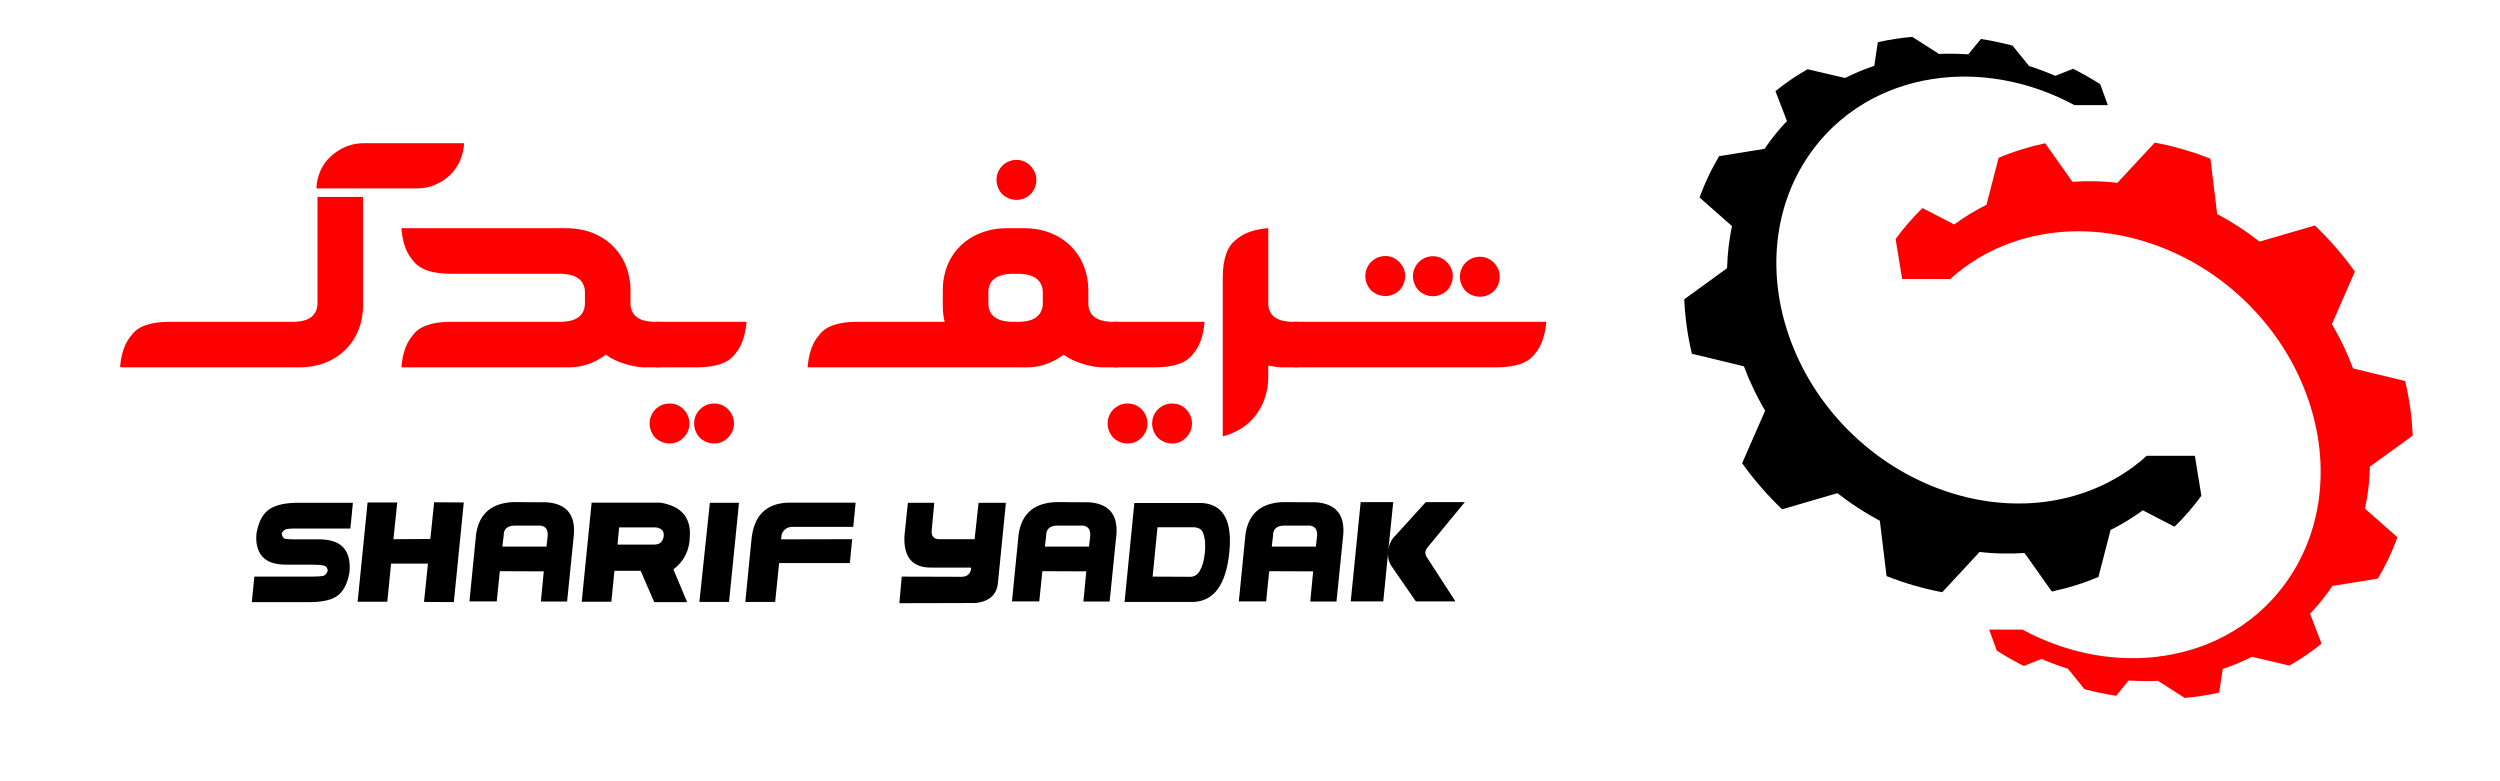 <svg xmlns="http://www.w3.org/2000/svg" xmlns:xlink="http://www.w3.org/1999/xlink" width="288" zoomAndPan="magnify" viewBox="0 0 216 67.5" height="90" preserveAspectRatio="xMidYMid meet" version="1.0"><defs><g/><clipPath id="5eabbb94eb"><path d="M 145.477 3.184 L 191 3.184 L 191 52 L 145.477 52 Z M 145.477 3.184 " clip-rule="nonzero"/></clipPath><clipPath id="a0d3d186ce"><path d="M 163 12 L 208.758 12 L 208.758 60.512 L 163 60.512 Z M 163 12 " clip-rule="nonzero"/></clipPath></defs><g clip-path="url(#5eabbb94eb)"><path fill="#000000" d="M 185.48 39.379 C 185.105 39.719 184.715 40.039 184.309 40.34 C 182.309 41.816 179.91 42.844 177.234 43.277 C 174.398 43.734 171.301 43.512 168.156 42.453 C 164.898 41.355 162.012 39.508 159.66 37.137 C 157.312 34.773 155.582 31.973 154.555 28.992 C 153.562 26.121 153.25 23.164 153.637 20.344 C 154 17.691 154.973 15.215 156.531 13.074 C 157.98 11.082 159.793 9.578 161.789 8.523 C 163.652 7.543 165.691 6.949 167.766 6.723 C 169.73 6.508 171.758 6.621 173.75 7.051 C 175.602 7.445 177.453 8.125 179.242 9.086 L 182.117 9.086 L 181.457 7.27 C 181.363 7.211 181.27 7.152 181.176 7.094 C 181.078 7.035 180.984 6.977 180.887 6.918 C 180.793 6.863 180.695 6.805 180.598 6.75 C 180.504 6.691 180.406 6.637 180.305 6.578 C 180.211 6.523 180.109 6.469 180.012 6.414 C 179.914 6.359 179.816 6.305 179.715 6.254 C 179.617 6.199 179.52 6.148 179.418 6.098 C 179.32 6.043 179.219 5.992 179.121 5.941 L 177.586 6.551 C 177.398 6.473 177.211 6.395 177.023 6.32 C 176.836 6.242 176.648 6.172 176.457 6.098 C 176.27 6.027 176.078 5.961 175.887 5.895 C 175.699 5.832 175.508 5.766 175.316 5.707 L 173.883 3.938 C 173.656 3.879 173.43 3.824 173.207 3.77 C 172.98 3.715 172.75 3.664 172.523 3.617 C 172.297 3.57 172.066 3.527 171.84 3.484 C 171.609 3.445 171.379 3.406 171.148 3.371 L 170.059 4.695 C 169.848 4.68 169.641 4.668 169.43 4.66 C 169.219 4.648 169.008 4.645 168.797 4.641 C 168.586 4.637 168.375 4.637 168.164 4.641 C 167.953 4.645 167.738 4.648 167.527 4.66 L 165.219 3.184 C 164.973 3.203 164.727 3.23 164.48 3.262 C 164.23 3.293 163.984 3.328 163.734 3.363 C 163.488 3.402 163.238 3.445 162.992 3.492 C 162.742 3.539 162.492 3.59 162.242 3.648 L 161.938 5.688 C 161.723 5.758 161.512 5.832 161.301 5.914 C 161.09 5.992 160.879 6.074 160.668 6.164 C 160.457 6.25 160.246 6.344 160.039 6.438 C 159.828 6.535 159.617 6.633 159.41 6.738 L 156.176 5.98 C 155.938 6.117 155.703 6.254 155.469 6.402 C 155.234 6.547 155 6.699 154.77 6.855 C 154.539 7.016 154.309 7.18 154.078 7.348 C 153.848 7.52 153.621 7.695 153.398 7.875 L 154.395 10.457 C 154.309 10.547 154.223 10.641 154.137 10.734 C 154.051 10.824 153.965 10.922 153.883 11.016 C 153.797 11.113 153.715 11.207 153.633 11.305 C 153.551 11.406 153.469 11.504 153.387 11.605 C 153.305 11.707 153.223 11.809 153.145 11.91 C 153.066 12.012 152.988 12.117 152.91 12.223 C 152.832 12.324 152.758 12.434 152.684 12.539 C 152.605 12.645 152.531 12.754 152.461 12.859 L 148.531 13.492 C 148.367 13.773 148.207 14.055 148.055 14.344 C 147.898 14.633 147.754 14.926 147.613 15.223 C 147.469 15.52 147.336 15.824 147.207 16.129 C 147.078 16.438 146.957 16.75 146.84 17.062 L 149.645 19.535 C 149.582 19.828 149.527 20.121 149.48 20.422 C 149.43 20.719 149.387 21.02 149.352 21.32 C 149.316 21.625 149.289 21.934 149.266 22.238 C 149.242 22.547 149.227 22.859 149.219 23.172 L 145.52 25.859 C 145.535 26.246 145.562 26.633 145.598 27.023 C 145.633 27.414 145.68 27.805 145.734 28.195 C 145.789 28.59 145.852 28.984 145.926 29.379 C 146.004 29.773 146.086 30.168 146.18 30.562 L 150.676 31.652 C 150.797 31.977 150.926 32.301 151.062 32.625 C 151.203 32.949 151.348 33.27 151.5 33.59 C 151.652 33.91 151.812 34.23 151.98 34.543 C 152.148 34.863 152.324 35.176 152.508 35.484 L 150.52 40.023 C 150.773 40.375 151.035 40.723 151.305 41.07 C 151.578 41.414 151.855 41.75 152.145 42.082 C 152.434 42.418 152.73 42.742 153.035 43.062 C 153.34 43.383 153.652 43.695 153.977 44.004 L 158.754 42.609 C 159.043 42.832 159.332 43.051 159.629 43.262 C 159.926 43.477 160.227 43.68 160.535 43.879 C 160.84 44.078 161.148 44.273 161.465 44.457 C 161.777 44.645 162.098 44.82 162.418 44.992 L 163 49.777 C 163.195 49.852 163.395 49.93 163.594 50 C 163.793 50.074 163.992 50.145 164.191 50.215 C 164.391 50.281 164.59 50.348 164.793 50.41 C 164.992 50.473 165.195 50.531 165.398 50.594 C 165.602 50.648 165.801 50.707 166.004 50.758 C 166.207 50.812 166.406 50.863 166.609 50.91 C 166.809 50.957 167.012 51.004 167.211 51.047 C 167.41 51.09 167.609 51.129 167.809 51.168 L 171.035 47.691 C 171.367 47.73 171.699 47.758 172.031 47.781 C 172.359 47.801 172.688 47.816 173.012 47.82 C 173.336 47.828 173.656 47.828 173.977 47.82 C 174.293 47.812 174.609 47.797 174.922 47.777 L 177.277 51.109 C 177.633 51.031 177.984 50.949 178.332 50.859 C 178.68 50.77 179.02 50.672 179.355 50.562 C 179.691 50.461 180.02 50.348 180.348 50.227 C 180.668 50.109 180.988 49.984 181.305 49.852 L 182.355 45.785 C 182.605 45.664 182.852 45.535 183.094 45.398 C 183.332 45.266 183.57 45.129 183.805 44.988 C 184.035 44.848 184.262 44.703 184.484 44.551 C 184.707 44.402 184.926 44.25 185.137 44.09 L 187.879 45.508 C 188.094 45.297 188.305 45.086 188.512 44.867 C 188.715 44.648 188.914 44.43 189.109 44.203 C 189.301 43.98 189.488 43.754 189.672 43.527 C 189.852 43.297 190.027 43.066 190.199 42.832 L 189.637 39.379 L 185.48 39.379 " fill-opacity="1" fill-rule="nonzero"/></g><g clip-path="url(#a0d3d186ce)"><path fill="#ff0000" d="M 168.5 24.105 C 168.875 23.766 169.266 23.445 169.676 23.145 C 171.672 21.668 174.07 20.641 176.746 20.207 C 179.582 19.75 182.68 19.973 185.824 21.035 C 189.082 22.129 191.969 23.977 194.32 26.348 C 196.668 28.711 198.398 31.512 199.426 34.492 C 200.418 37.367 200.73 40.324 200.344 43.141 C 199.98 45.797 199.008 48.27 197.449 50.414 C 196 52.402 194.188 53.91 192.191 54.961 C 190.328 55.941 188.293 56.535 186.215 56.762 C 184.25 56.977 182.227 56.863 180.234 56.438 C 178.383 56.039 176.527 55.363 174.738 54.398 L 171.863 54.398 L 172.523 56.215 C 172.617 56.273 172.711 56.332 172.809 56.391 C 172.902 56.449 172.996 56.508 173.094 56.566 C 173.188 56.621 173.285 56.68 173.383 56.738 C 173.48 56.793 173.578 56.848 173.676 56.906 C 173.773 56.961 173.871 57.016 173.969 57.07 C 174.066 57.125 174.168 57.18 174.266 57.23 C 174.363 57.285 174.465 57.336 174.562 57.391 C 174.66 57.441 174.762 57.492 174.859 57.543 L 176.395 56.934 C 176.582 57.016 176.77 57.09 176.957 57.168 C 177.145 57.242 177.332 57.316 177.523 57.387 C 177.711 57.457 177.902 57.523 178.094 57.59 C 178.285 57.656 178.473 57.719 178.668 57.777 L 180.102 59.547 C 180.324 59.605 180.551 59.66 180.777 59.715 C 181.004 59.77 181.23 59.82 181.457 59.867 C 181.684 59.914 181.914 59.961 182.145 60 C 182.375 60.043 182.605 60.082 182.836 60.117 L 183.922 58.789 C 184.133 58.805 184.34 58.816 184.551 58.824 C 184.762 58.836 184.973 58.84 185.184 58.844 C 185.395 58.848 185.605 58.848 185.816 58.844 C 186.027 58.84 186.242 58.836 186.453 58.824 L 188.762 60.301 C 189.008 60.281 189.254 60.254 189.504 60.223 C 189.75 60.191 189.996 60.16 190.246 60.121 C 190.496 60.082 190.742 60.039 190.992 59.992 C 191.238 59.945 191.488 59.895 191.738 59.836 L 192.043 57.797 C 192.258 57.727 192.469 57.652 192.68 57.574 C 192.891 57.492 193.105 57.41 193.312 57.324 C 193.523 57.234 193.734 57.145 193.945 57.047 C 194.152 56.949 194.363 56.852 194.57 56.746 L 197.805 57.504 C 198.043 57.371 198.277 57.23 198.512 57.086 C 198.746 56.938 198.98 56.785 199.211 56.629 C 199.441 56.469 199.672 56.309 199.902 56.137 C 200.133 55.969 200.359 55.793 200.582 55.609 L 199.59 53.027 C 199.676 52.938 199.762 52.844 199.844 52.75 C 199.93 52.66 200.016 52.566 200.098 52.469 C 200.184 52.375 200.266 52.277 200.348 52.18 C 200.434 52.082 200.512 51.98 200.594 51.879 C 200.676 51.781 200.758 51.676 200.836 51.574 C 200.914 51.473 200.992 51.367 201.07 51.266 C 201.148 51.16 201.223 51.055 201.297 50.949 C 201.375 50.84 201.449 50.73 201.52 50.625 L 205.449 49.992 C 205.613 49.711 205.773 49.43 205.926 49.141 C 206.082 48.852 206.227 48.559 206.371 48.262 C 206.512 47.965 206.648 47.66 206.773 47.355 C 206.902 47.047 207.023 46.734 207.141 46.422 L 204.336 43.949 C 204.398 43.656 204.453 43.363 204.504 43.066 C 204.551 42.766 204.594 42.465 204.629 42.164 C 204.664 41.859 204.695 41.555 204.715 41.246 C 204.738 40.938 204.754 40.625 204.762 40.316 L 208.465 37.629 C 208.445 37.238 208.418 36.852 208.383 36.461 C 208.348 36.07 208.305 35.68 208.25 35.289 C 208.191 34.895 208.129 34.5 208.055 34.105 C 207.98 33.711 207.895 33.316 207.801 32.922 L 203.305 31.832 C 203.184 31.508 203.055 31.184 202.918 30.859 C 202.781 30.535 202.637 30.215 202.484 29.895 C 202.328 29.574 202.168 29.254 202 28.941 C 201.832 28.625 201.656 28.312 201.477 28 L 203.461 23.465 C 203.211 23.109 202.945 22.762 202.676 22.418 C 202.402 22.074 202.125 21.734 201.836 21.402 C 201.547 21.07 201.25 20.742 200.945 20.422 C 200.641 20.102 200.328 19.789 200.004 19.48 L 195.227 20.875 C 194.938 20.652 194.648 20.434 194.352 20.223 C 194.055 20.008 193.754 19.805 193.449 19.605 C 193.141 19.406 192.832 19.215 192.52 19.027 C 192.203 18.84 191.887 18.664 191.562 18.492 L 190.98 13.711 C 190.785 13.633 190.586 13.559 190.387 13.484 C 190.191 13.41 189.992 13.34 189.789 13.273 C 189.59 13.207 189.391 13.141 189.188 13.078 C 188.988 13.012 188.785 12.953 188.582 12.895 C 188.383 12.836 188.18 12.781 187.977 12.727 C 187.773 12.672 187.574 12.625 187.371 12.574 C 187.172 12.527 186.969 12.48 186.77 12.441 C 186.57 12.398 186.371 12.355 186.172 12.32 L 182.945 15.793 C 182.613 15.754 182.281 15.727 181.949 15.703 C 181.621 15.684 181.293 15.668 180.969 15.664 C 180.648 15.656 180.324 15.656 180.008 15.664 C 179.688 15.672 179.375 15.688 179.059 15.707 L 176.703 12.379 C 176.348 12.453 175.996 12.535 175.648 12.625 C 175.301 12.719 174.961 12.816 174.625 12.922 C 174.289 13.027 173.961 13.137 173.637 13.258 C 173.312 13.375 172.992 13.5 172.68 13.633 L 171.629 17.699 C 171.379 17.82 171.133 17.949 170.891 18.086 C 170.648 18.219 170.41 18.355 170.18 18.496 C 169.949 18.637 169.719 18.785 169.496 18.934 C 169.273 19.082 169.059 19.238 168.844 19.395 L 166.102 17.977 C 165.887 18.188 165.676 18.402 165.469 18.621 C 165.266 18.836 165.066 19.059 164.871 19.281 C 164.68 19.504 164.492 19.73 164.309 19.957 C 164.129 20.188 163.953 20.418 163.781 20.652 L 164.344 24.105 L 168.5 24.105 " fill-opacity="1" fill-rule="nonzero"/></g><g fill="#000000" fill-opacity="1"><g transform="translate(21.991, 51.991)"><g><path d="M 8.281 -6.328 L 3.531 -6.328 C 3.207 -6.328 2.957 -6.312 2.781 -6.281 C 2.613 -6.25 2.469 -6.125 2.344 -5.906 C 2.383 -5.625 2.492 -5.469 2.672 -5.438 C 2.848 -5.406 3.125 -5.391 3.5 -5.391 L 5.812 -5.391 C 6.75 -5.336 7.398 -5.066 7.766 -4.578 C 8.141 -4.086 8.285 -3.41 8.203 -2.547 C 8.055 -1.672 7.75 -1.023 7.281 -0.609 C 6.812 -0.203 6.031 0.008 4.938 0.031 L -0.234 0.031 L -0.016 -2.172 L 4.906 -2.172 C 5.32 -2.172 5.641 -2.188 5.859 -2.219 C 6.086 -2.25 6.242 -2.41 6.328 -2.703 C 6.297 -2.941 6.18 -3.082 5.984 -3.125 C 5.785 -3.176 5.457 -3.203 5 -3.203 L 2.75 -3.203 C 1.758 -3.203 1.062 -3.441 0.656 -3.922 C 0.25 -4.41 0.086 -5.078 0.172 -5.922 C 0.328 -6.816 0.645 -7.469 1.125 -7.875 C 1.613 -8.281 2.383 -8.504 3.438 -8.547 L 8.5 -8.547 Z M 8.281 -6.328 "/></g></g></g><g fill="#000000" fill-opacity="1"><g transform="translate(31.134, 51.991)"><g><path d="M 0.625 -8.578 L 3.188 -8.578 L 2.859 -5.406 L 6.047 -5.422 L 6.375 -8.594 L 8.938 -8.578 L 8.078 0.031 L 5.5 0.016 L 5.844 -3.297 L 2.656 -3.297 L 2.328 0 L -0.234 0 Z M 0.625 -8.578 "/></g></g></g><g fill="#000000" fill-opacity="1"><g transform="translate(40.779, 51.991)"><g><path d="M -0.219 -0.031 L 0.359 -5.859 C 0.629 -7.609 1.691 -8.523 3.547 -8.609 L 6.438 -8.594 C 8.125 -8.477 8.914 -7.57 8.812 -5.875 L 8.219 -0.016 L 5.953 -0.016 L 6.203 -2.625 L 2.406 -2.641 L 2.141 -0.031 Z M 2.734 -5.672 L 2.625 -4.766 L 6.438 -4.766 L 6.516 -5.469 C 6.629 -6.133 6.438 -6.504 5.938 -6.578 L 3.641 -6.578 C 3.023 -6.555 2.723 -6.254 2.734 -5.672 Z M 2.734 -5.672 "/></g></g></g><g fill="#000000" fill-opacity="1"><g transform="translate(50.509, 51.991)"><g><path d="M 0.609 -8.562 L 6.547 -8.562 C 8.336 -8.27 9.188 -7.301 9.094 -5.656 C 9.07 -4.445 8.598 -3.492 7.672 -2.797 L 8.859 0.031 L 6.016 0.031 L 4.844 -2.672 L 2.578 -2.672 L 2.312 0 L -0.25 0 Z M 2.844 -4.938 L 6 -4.938 C 6.477 -4.938 6.754 -5.164 6.828 -5.625 C 6.898 -6.082 6.68 -6.348 6.172 -6.422 L 2.984 -6.422 Z M 2.844 -4.938 "/></g></g></g><g fill="#000000" fill-opacity="1"><g transform="translate(60.63, 51.991)"><g><path d="M 0.703 -8.547 L 3.219 -8.547 L 2.359 0.016 L -0.203 0.016 Z M 0.703 -8.547 "/></g></g></g><g fill="#000000" fill-opacity="1"><g transform="translate(64.598, 51.991)"><g><path d="M -0.203 0.016 L 0.328 -5.359 C 0.516 -7.398 1.551 -8.469 3.438 -8.562 L 9.328 -8.562 L 9.125 -6.469 L 3.891 -6.469 C 3.453 -6.477 3.133 -6.27 2.938 -5.844 L 2.891 -5.391 L 9.031 -5.406 L 8.828 -3.344 L 2.719 -3.344 L 2.375 0.016 Z M -0.203 0.016 "/></g></g></g><g fill="#000000" fill-opacity="1"><g transform="translate(74.64, 51.991)"><g/></g></g><g fill="#000000" fill-opacity="1"><g transform="translate(77.941, 51.991)"><g><path d="M 8.969 -8.547 L 8.281 -1.641 C 8.188 -0.617 7.551 -0.035 6.375 0.109 L -0.234 0.125 L -0.031 -2.172 L 5.125 -2.156 C 5.633 -2.156 5.914 -2.406 5.969 -2.906 L 5.953 -2.953 L 2.594 -2.953 C 0.914 -2.91 0.117 -3.82 0.203 -5.688 L 0.5 -8.547 L 2.781 -8.547 L 2.562 -6.203 C 2.508 -5.711 2.695 -5.445 3.125 -5.406 L 6.266 -5.406 L 6.609 -8.547 Z M 8.969 -8.547 "/></g></g></g><g fill="#000000" fill-opacity="1"><g transform="translate(87.653, 51.991)"><g><path d="M -0.219 -0.031 L 0.359 -5.859 C 0.629 -7.609 1.691 -8.523 3.547 -8.609 L 6.438 -8.594 C 8.125 -8.477 8.914 -7.57 8.812 -5.875 L 8.219 -0.016 L 5.953 -0.016 L 6.203 -2.625 L 2.406 -2.641 L 2.141 -0.031 Z M 2.734 -5.672 L 2.625 -4.766 L 6.438 -4.766 L 6.516 -5.469 C 6.629 -6.133 6.438 -6.504 5.938 -6.578 L 3.641 -6.578 C 3.023 -6.555 2.723 -6.254 2.734 -5.672 Z M 2.734 -5.672 "/></g></g></g><g fill="#000000" fill-opacity="1"><g transform="translate(97.383, 51.991)"><g><path d="M 0.625 -8.531 L 6.469 -8.531 C 8.32 -8.414 9.109 -6.988 8.828 -4.25 C 8.547 -1.508 7.531 -0.086 5.781 0.016 L -0.219 0.016 Z M 2.203 -2.172 L 5.547 -2.156 C 5.898 -2.207 6.156 -2.398 6.312 -2.734 C 6.508 -3.055 6.645 -3.562 6.719 -4.25 C 6.789 -4.938 6.734 -5.516 6.547 -5.984 C 6.422 -6.266 6.16 -6.414 5.766 -6.438 L 2.625 -6.438 Z M 2.203 -2.172 "/></g></g></g><g fill="#000000" fill-opacity="1"><g transform="translate(107.254, 51.991)"><g><path d="M -0.219 -0.031 L 0.359 -5.859 C 0.629 -7.609 1.691 -8.523 3.547 -8.609 L 6.438 -8.594 C 8.125 -8.477 8.914 -7.57 8.812 -5.875 L 8.219 -0.016 L 5.953 -0.016 L 6.203 -2.625 L 2.406 -2.641 L 2.141 -0.031 Z M 2.734 -5.672 L 2.625 -4.766 L 6.438 -4.766 L 6.516 -5.469 C 6.629 -6.133 6.438 -6.504 5.938 -6.578 L 3.641 -6.578 C 3.023 -6.555 2.723 -6.254 2.734 -5.672 Z M 2.734 -5.672 "/></g></g></g><g fill="#000000" fill-opacity="1"><g transform="translate(116.984, 51.991)"><g><path d="M 0.578 -8.609 L 3.391 -8.609 L 2.969 -4.484 C 3.039 -5.016 3.27 -5.453 3.656 -5.797 L 6.203 -8.609 L 9.578 -8.609 L 6.375 -4.719 C 6.113 -4.414 6.098 -4.109 6.328 -3.797 L 8.766 -0.031 L 5.344 -0.031 L 3.328 -2.953 C 3.023 -3.359 2.898 -3.805 2.953 -4.297 L 2.531 -0.031 L -0.281 -0.031 Z M 0.578 -8.609 "/></g></g></g><g fill="#ff0000" fill-opacity="1"><g transform="translate(8.623, 31.723)"><g><path d="M 31.477 -19.352 L 22.82 -19.352 C 22.25 -19.352 21.738 -19.246 21.258 -19.051 C 20.777 -18.84 20.344 -18.57 19.969 -18.223 C 19.578 -17.879 19.277 -17.457 19.066 -16.977 C 18.855 -16.496 18.734 -15.984 18.719 -15.445 L 27.391 -15.445 C 27.93 -15.445 28.457 -15.535 28.938 -15.746 C 29.418 -15.941 29.84 -16.211 30.23 -16.57 C 30.605 -16.918 30.906 -17.34 31.113 -17.82 C 31.324 -18.301 31.445 -18.809 31.477 -19.352 Z M 22.746 -5.32 L 22.746 -14.707 L 18.809 -14.707 L 18.809 -5.438 C 18.75 -4.492 18.121 -3.98 16.902 -3.922 L 6.07 -3.922 C 4.387 -3.922 3.273 -3.531 2.734 -2.75 C 2.254 -2.207 1.938 -1.441 1.805 -0.465 C 1.773 -0.242 1.758 -0.074 1.758 0.016 L 17.219 0.016 C 18.059 0.016 18.809 -0.121 19.5 -0.391 C 20.176 -0.66 20.762 -1.051 21.246 -1.531 C 21.727 -2.012 22.102 -2.586 22.355 -3.246 C 22.613 -3.891 22.746 -4.582 22.746 -5.32 Z M 22.746 -5.32 "/></g></g></g><g fill="#ff0000" fill-opacity="1"><g transform="translate(33.727, 31.723)"><g><path d="M 0.961 0.016 L 15.445 0.016 C 16.586 0.016 17.652 -0.359 18.613 -1.082 C 19.098 -0.723 19.652 -0.465 20.281 -0.285 C 20.777 -0.121 21.289 -0.016 21.816 0.016 L 23.301 0.016 L 23.301 -3.922 L 22.656 -3.922 C 21.426 -3.98 20.793 -4.492 20.75 -5.438 L 20.75 -6.672 C 20.75 -7.391 20.613 -8.082 20.359 -8.742 C 20.102 -9.391 19.727 -9.961 19.246 -10.441 C 18.766 -10.922 18.18 -11.312 17.504 -11.582 C 16.812 -11.855 16.062 -12.004 15.219 -12.004 L 0.961 -12.004 C 0.961 -11.898 0.977 -11.734 1.008 -11.523 C 1.141 -10.531 1.457 -9.781 1.938 -9.238 C 2.48 -8.457 3.59 -8.066 5.273 -8.066 L 14.902 -8.066 C 16.121 -7.992 16.754 -7.48 16.812 -6.551 L 16.812 -5.438 C 16.754 -4.492 16.121 -3.98 14.902 -3.922 L 5.273 -3.922 C 3.59 -3.922 2.48 -3.531 1.938 -2.75 C 1.457 -2.207 1.141 -1.441 1.008 -0.465 C 0.977 -0.242 0.961 -0.074 0.961 0.016 Z M 0.961 0.016 "/></g></g></g><g fill="#ff0000" fill-opacity="1"><g transform="translate(56.923, 31.723)"><g><path d="M 7.57 -3.922 L -0.227 -3.922 L -0.227 0.016 L 3.262 0.016 C 4.93 0.016 6.039 -0.375 6.594 -1.156 C 7.078 -1.699 7.375 -2.449 7.527 -3.441 C 7.559 -3.652 7.57 -3.816 7.57 -3.922 Z M 6.492 4.867 C 6.492 4.629 6.445 4.402 6.355 4.191 C 6.266 3.98 6.145 3.801 5.996 3.652 C 5.844 3.5 5.664 3.367 5.453 3.273 C 5.242 3.184 5.02 3.141 4.777 3.141 C 4.539 3.141 4.312 3.184 4.102 3.273 C 3.891 3.367 3.695 3.5 3.547 3.652 C 3.395 3.801 3.273 3.98 3.184 4.191 C 3.094 4.402 3.051 4.629 3.051 4.867 C 3.051 5.109 3.094 5.332 3.184 5.543 C 3.273 5.754 3.395 5.949 3.547 6.102 C 3.695 6.25 3.891 6.371 4.102 6.461 C 4.312 6.551 4.539 6.594 4.777 6.594 C 5.242 6.594 5.648 6.43 5.98 6.086 C 6.309 5.754 6.492 5.348 6.492 4.867 Z M 2.645 4.867 C 2.645 4.629 2.598 4.402 2.508 4.191 C 2.418 3.98 2.297 3.801 2.148 3.652 C 2 3.5 1.816 3.367 1.609 3.273 C 1.398 3.184 1.172 3.141 0.93 3.141 C 0.691 3.141 0.465 3.184 0.254 3.273 C 0.047 3.367 -0.148 3.5 -0.301 3.652 C -0.449 3.801 -0.57 3.98 -0.66 4.191 C -0.75 4.402 -0.797 4.629 -0.797 4.867 C -0.797 5.109 -0.75 5.332 -0.66 5.543 C -0.57 5.754 -0.449 5.949 -0.301 6.102 C -0.148 6.25 0.047 6.371 0.254 6.461 C 0.465 6.551 0.691 6.594 0.93 6.594 C 1.398 6.594 1.805 6.43 2.133 6.086 C 2.465 5.754 2.645 5.348 2.645 4.867 Z M 2.645 4.867 "/></g></g></g><g fill="#ff0000" fill-opacity="1"><g transform="translate(65.262, 31.723)"><g/></g></g><g fill="#ff0000" fill-opacity="1"><g transform="translate(68.266, 31.723)"><g><path d="M 19.562 -14.453 C 19.801 -14.453 20.027 -14.5 20.238 -14.59 C 20.449 -14.68 20.629 -14.801 20.777 -14.949 C 20.93 -15.098 21.051 -15.293 21.141 -15.504 C 21.23 -15.715 21.273 -15.941 21.273 -16.18 C 21.273 -16.648 21.094 -17.051 20.762 -17.398 C 20.434 -17.73 20.027 -17.91 19.562 -17.91 C 19.32 -17.91 19.098 -17.863 18.887 -17.773 C 18.676 -17.684 18.48 -17.547 18.328 -17.398 C 18.18 -17.246 18.059 -17.066 17.969 -16.855 C 17.879 -16.648 17.832 -16.422 17.832 -16.18 C 17.832 -15.941 17.879 -15.715 17.969 -15.504 C 18.059 -15.293 18.18 -15.098 18.328 -14.949 C 18.48 -14.801 18.676 -14.68 18.887 -14.59 C 19.098 -14.5 19.32 -14.453 19.562 -14.453 Z M 1.516 0.016 L 20.465 0.016 C 21.605 0.016 22.672 -0.359 23.633 -1.082 C 24.113 -0.723 24.668 -0.465 25.301 -0.285 C 25.797 -0.121 26.309 -0.016 26.832 0.016 L 28.32 0.016 L 28.32 -3.922 L 27.676 -3.922 C 26.441 -3.98 25.812 -4.492 25.766 -5.438 L 25.766 -6.672 C 25.766 -7.391 25.633 -8.082 25.375 -8.742 C 25.121 -9.391 24.746 -9.961 24.266 -10.441 C 23.785 -10.922 23.199 -11.312 22.52 -11.582 C 21.832 -11.855 21.078 -12.004 20.238 -12.004 L 18.719 -12.004 C 17.879 -12.004 17.113 -11.855 16.438 -11.582 C 15.746 -11.312 15.16 -10.922 14.68 -10.441 C 14.199 -9.961 13.824 -9.391 13.566 -8.742 C 13.312 -8.082 13.191 -7.391 13.191 -6.672 L 13.191 -5.32 C 13.191 -4.836 13.234 -4.371 13.355 -3.922 L 5.828 -3.922 C 4.148 -3.922 3.035 -3.531 2.492 -2.75 C 2.012 -2.207 1.699 -1.441 1.562 -0.465 C 1.531 -0.242 1.516 -0.074 1.516 0.016 Z M 19.922 -3.922 L 19.035 -3.922 C 17.805 -3.98 17.172 -4.492 17.129 -5.438 L 17.129 -6.551 C 17.172 -7.48 17.805 -7.992 19.035 -8.066 L 19.922 -8.066 C 21.141 -7.992 21.77 -7.48 21.832 -6.551 L 21.832 -5.438 C 21.77 -4.492 21.141 -3.98 19.922 -3.922 Z M 19.922 -3.922 "/></g></g></g><g fill="#ff0000" fill-opacity="1"><g transform="translate(96.495, 31.723)"><g><path d="M 7.57 -3.922 L -0.227 -3.922 L -0.227 0.016 L 3.262 0.016 C 4.93 0.016 6.039 -0.375 6.594 -1.156 C 7.078 -1.699 7.375 -2.449 7.527 -3.441 C 7.559 -3.652 7.57 -3.816 7.57 -3.922 Z M 6.492 4.867 C 6.492 4.629 6.445 4.402 6.355 4.191 C 6.266 3.98 6.145 3.801 5.996 3.652 C 5.844 3.5 5.664 3.367 5.453 3.273 C 5.242 3.184 5.02 3.141 4.777 3.141 C 4.539 3.141 4.312 3.184 4.102 3.273 C 3.891 3.367 3.695 3.5 3.547 3.652 C 3.395 3.801 3.273 3.98 3.184 4.191 C 3.094 4.402 3.051 4.629 3.051 4.867 C 3.051 5.109 3.094 5.332 3.184 5.543 C 3.273 5.754 3.395 5.949 3.547 6.102 C 3.695 6.25 3.891 6.371 4.102 6.461 C 4.312 6.551 4.539 6.594 4.777 6.594 C 5.242 6.594 5.648 6.43 5.98 6.086 C 6.309 5.754 6.492 5.348 6.492 4.867 Z M 2.645 4.867 C 2.645 4.629 2.598 4.402 2.508 4.191 C 2.418 3.98 2.297 3.801 2.148 3.652 C 2 3.5 1.816 3.367 1.609 3.273 C 1.398 3.184 1.172 3.141 0.93 3.141 C 0.691 3.141 0.465 3.184 0.254 3.273 C 0.047 3.367 -0.148 3.5 -0.301 3.652 C -0.449 3.801 -0.57 3.98 -0.66 4.191 C -0.75 4.402 -0.797 4.629 -0.797 4.867 C -0.797 5.109 -0.75 5.332 -0.66 5.543 C -0.57 5.754 -0.449 5.949 -0.301 6.102 C -0.148 6.25 0.047 6.371 0.254 6.461 C 0.465 6.551 0.691 6.594 0.93 6.594 C 1.398 6.594 1.805 6.43 2.133 6.086 C 2.465 5.754 2.645 5.348 2.645 4.867 Z M 2.645 4.867 "/></g></g></g><g fill="#ff0000" fill-opacity="1"><g transform="translate(104.834, 31.723)"><g><path d="M 4.746 -0.148 C 5.094 -0.059 5.453 -0.016 5.812 0.016 L 7.301 0.016 L 7.301 -3.922 L 6.656 -3.922 C 5.422 -3.98 4.793 -4.492 4.746 -5.438 L 4.746 -12.004 C 4.641 -12.004 4.477 -11.988 4.266 -11.961 C 3.273 -11.809 2.523 -11.508 1.984 -11.027 C 1.203 -10.473 0.812 -9.359 0.812 -7.691 L 0.812 5.98 C 1.051 5.918 1.277 5.844 1.504 5.754 C 2.18 5.484 2.766 5.109 3.246 4.629 C 3.727 4.148 4.102 3.574 4.355 2.914 C 4.613 2.27 4.746 1.578 4.746 0.84 Z M 4.746 -0.148 "/></g></g></g><g fill="#ff0000" fill-opacity="1"><g transform="translate(112.015, 31.723)"><g><path d="M 21.574 -3.922 L -0.195 -3.922 L -0.195 0.016 L 17.262 0.016 C 18.93 0.016 20.043 -0.375 20.598 -1.156 C 21.078 -1.699 21.379 -2.449 21.531 -3.441 C 21.559 -3.652 21.574 -3.816 21.574 -3.922 Z M 13.371 -7.18 C 13.461 -7.391 13.508 -7.617 13.508 -7.859 C 13.508 -8.324 13.328 -8.73 12.996 -9.074 C 12.664 -9.406 12.258 -9.586 11.793 -9.586 C 11.555 -9.586 11.328 -9.539 11.117 -9.449 C 10.906 -9.359 10.711 -9.227 10.562 -9.074 C 10.41 -8.926 10.293 -8.742 10.203 -8.535 C 10.109 -8.324 10.066 -8.098 10.066 -7.859 C 10.066 -7.617 10.109 -7.391 10.203 -7.18 C 10.293 -6.973 10.41 -6.777 10.562 -6.625 C 10.711 -6.477 10.906 -6.355 11.117 -6.266 C 11.328 -6.176 11.555 -6.129 11.793 -6.129 C 12.035 -6.129 12.258 -6.176 12.469 -6.266 C 12.68 -6.355 12.859 -6.477 13.012 -6.625 C 13.16 -6.777 13.281 -6.973 13.371 -7.18 Z M 9.254 -7.195 C 9.344 -7.406 9.391 -7.633 9.391 -7.871 C 9.391 -8.34 9.211 -8.742 8.879 -9.09 C 8.547 -9.422 8.145 -9.602 7.676 -9.602 C 7.438 -9.602 7.211 -9.555 7 -9.465 C 6.789 -9.375 6.594 -9.238 6.445 -9.09 C 6.297 -8.938 6.176 -8.758 6.086 -8.547 C 5.996 -8.34 5.949 -8.113 5.949 -7.871 C 5.949 -7.633 5.996 -7.406 6.086 -7.195 C 6.176 -6.984 6.297 -6.789 6.445 -6.641 C 6.594 -6.492 6.789 -6.371 7 -6.281 C 7.211 -6.191 7.438 -6.145 7.676 -6.145 C 7.918 -6.145 8.145 -6.191 8.352 -6.281 C 8.562 -6.371 8.742 -6.492 8.895 -6.641 C 9.043 -6.789 9.164 -6.984 9.254 -7.195 Z M 17.43 -7.137 C 17.52 -7.348 17.562 -7.57 17.562 -7.812 C 17.562 -8.277 17.383 -8.684 17.051 -9.031 C 16.723 -9.359 16.316 -9.539 15.852 -9.539 C 15.609 -9.539 15.387 -9.496 15.176 -9.406 C 14.965 -9.316 14.77 -9.18 14.617 -9.031 C 14.469 -8.879 14.348 -8.699 14.258 -8.488 C 14.168 -8.277 14.121 -8.055 14.121 -7.812 C 14.121 -7.57 14.168 -7.348 14.258 -7.137 C 14.348 -6.926 14.469 -6.73 14.617 -6.582 C 14.77 -6.43 14.965 -6.309 15.176 -6.219 C 15.387 -6.129 15.609 -6.086 15.852 -6.086 C 16.09 -6.086 16.316 -6.129 16.527 -6.219 C 16.738 -6.309 16.918 -6.43 17.066 -6.582 C 17.219 -6.73 17.34 -6.926 17.43 -7.137 Z M 17.43 -7.137 "/></g></g></g></svg>